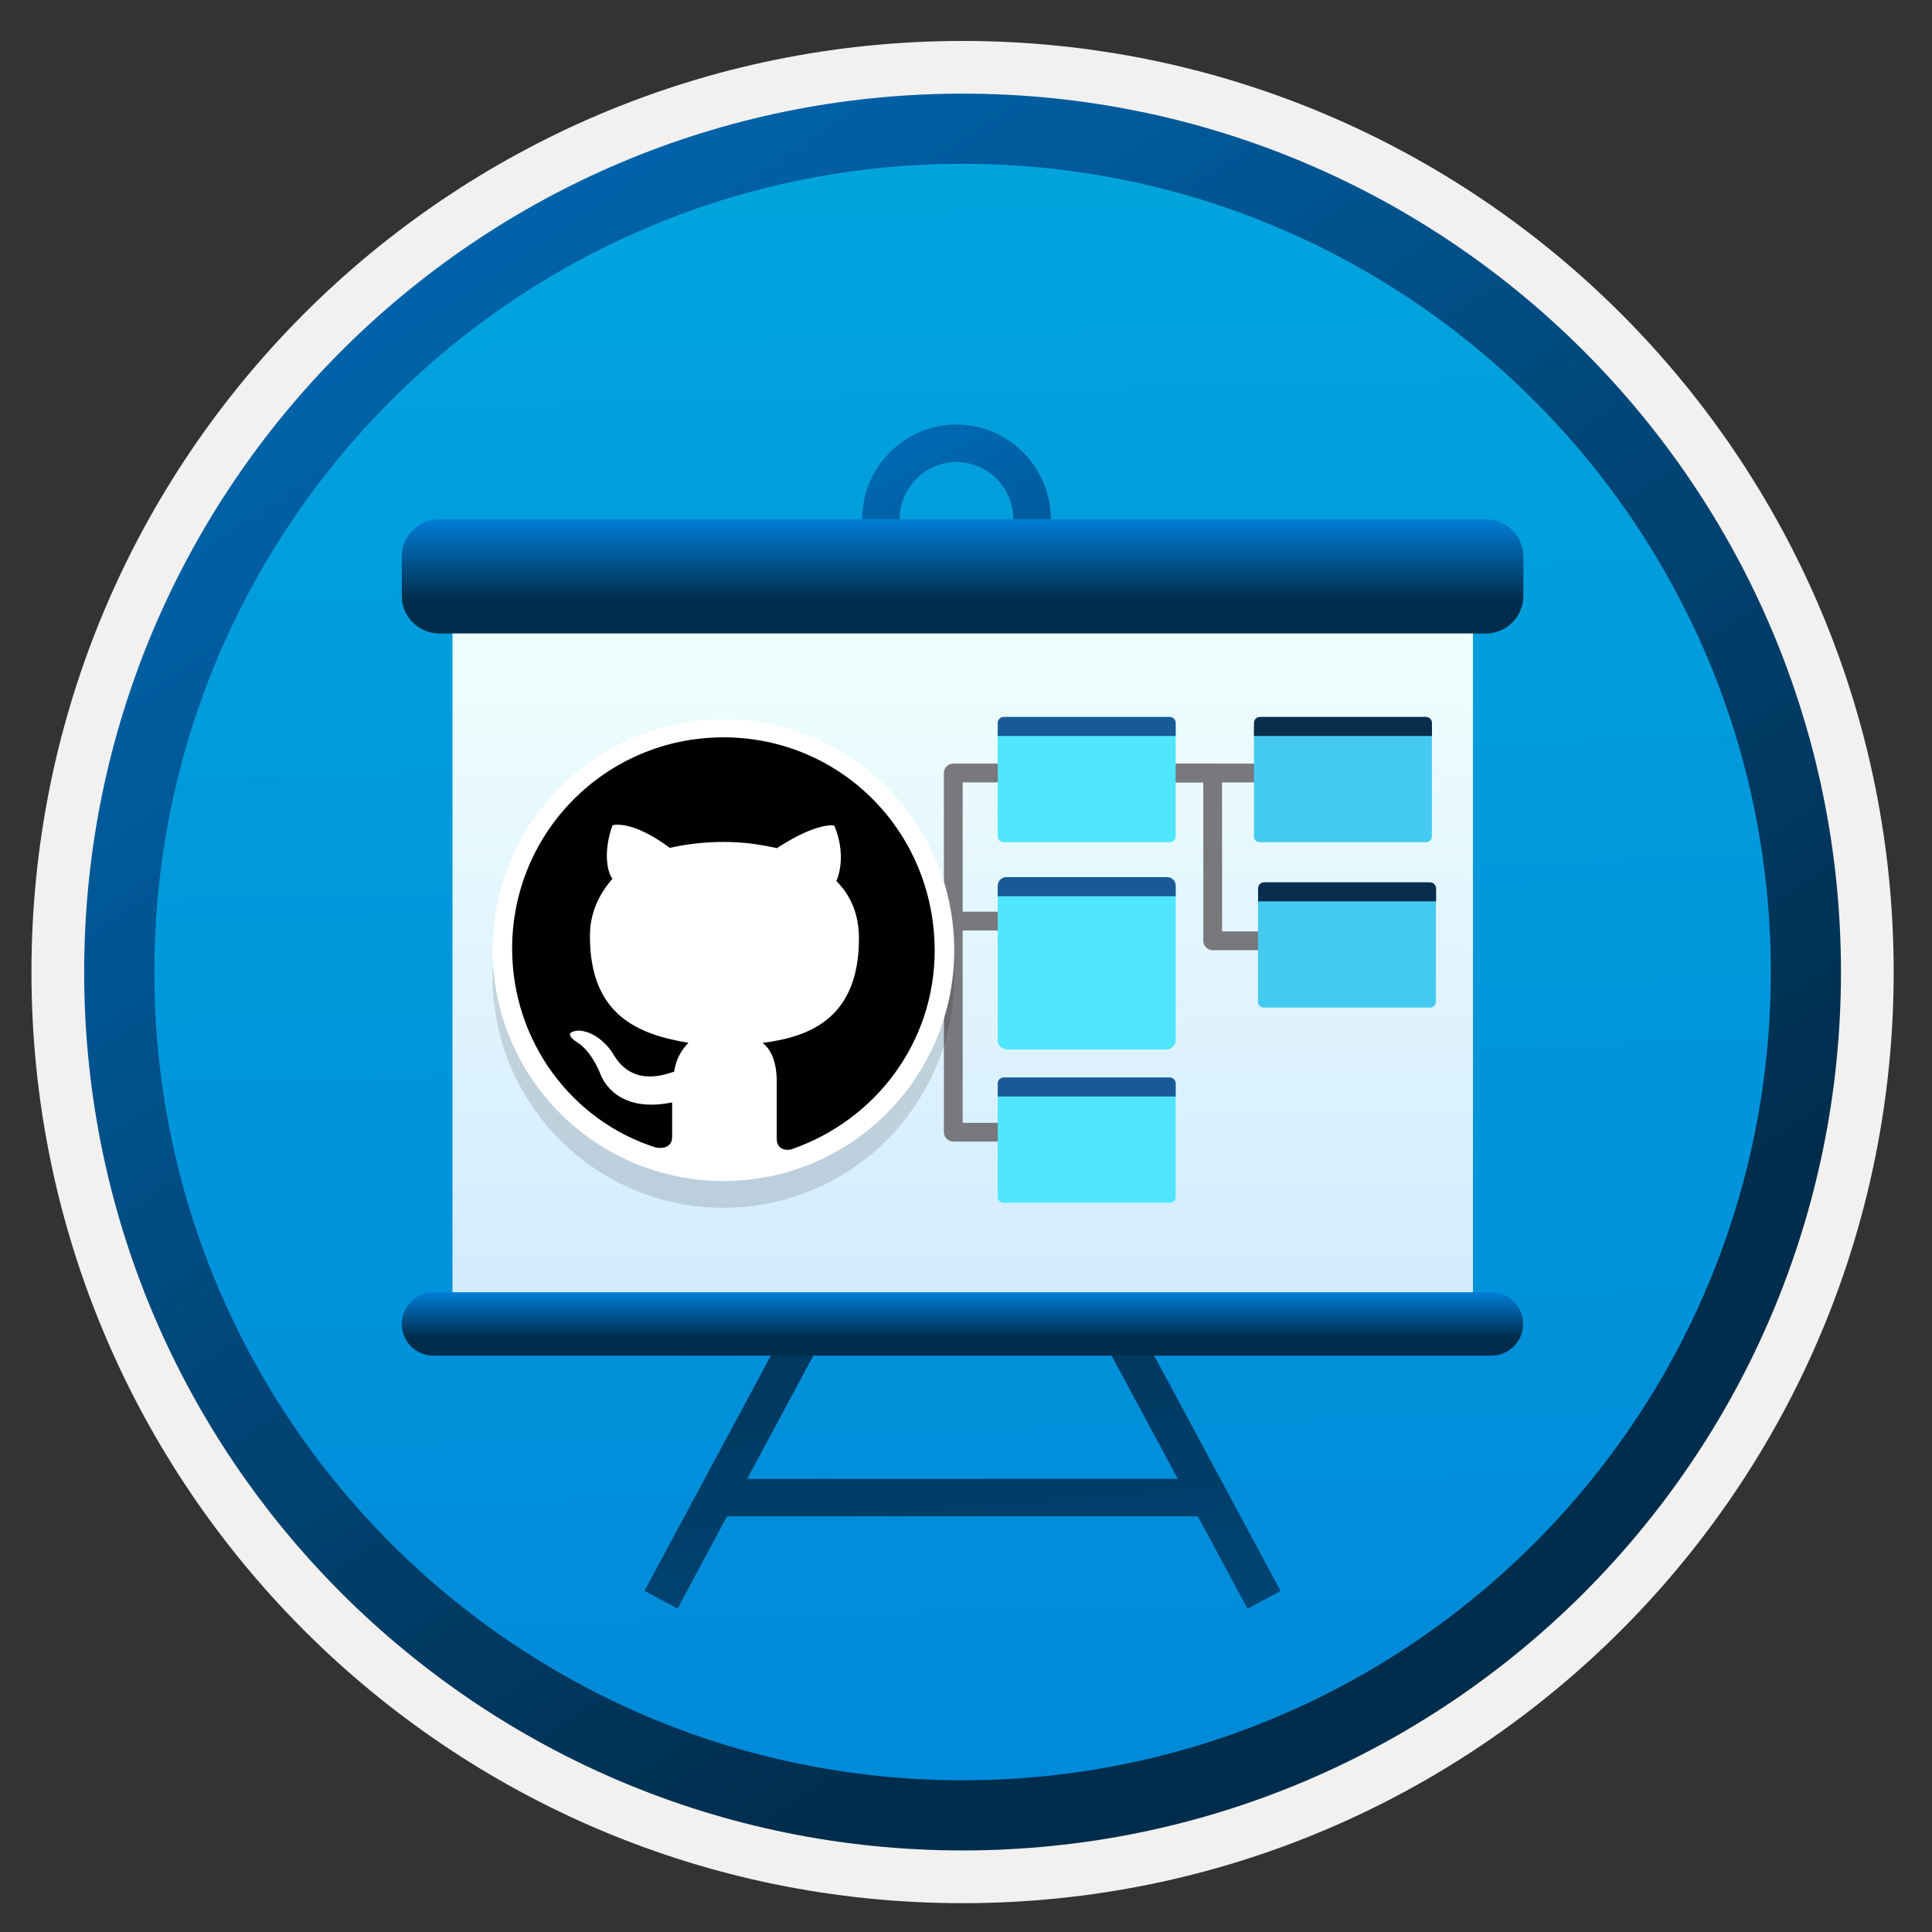 <svg width="103" height="103" viewBox="0 0 103 103" fill="none" xmlns="http://www.w3.org/2000/svg">
<rect x="0" y="0" width="103" height="103" fill="#333333" stroke="none"/>
<path d="M51.317 98.633C25.467 98.633 4.507 77.683 4.507 51.823C4.507 25.963 25.467 5.013 51.317 5.013C77.167 5.013 98.127 25.973 98.127 51.823C98.127 77.673 77.167 98.633 51.317 98.633Z" fill="url(#paint0_linear_317_11968)"/>
<path fill-rule="evenodd" clip-rule="evenodd" d="M97.217 51.823C97.217 77.173 76.667 97.723 51.317 97.723C25.967 97.723 5.417 77.173 5.417 51.823C5.417 26.473 25.967 5.923 51.317 5.923C76.667 5.923 97.217 26.473 97.217 51.823ZM51.317 2.183C78.737 2.183 100.957 24.403 100.957 51.823C100.957 79.243 78.727 101.463 51.317 101.463C23.897 101.463 1.677 79.233 1.677 51.823C1.677 24.403 23.897 2.183 51.317 2.183Z" fill="#F2F1F0"/>
<path fill-rule="evenodd" clip-rule="evenodd" d="M94.407 51.822C94.407 75.622 75.117 94.912 51.317 94.912C27.517 94.912 8.227 75.622 8.227 51.822C8.227 28.022 27.517 8.732 51.317 8.732C75.117 8.732 94.407 28.022 94.407 51.822ZM51.317 4.992C77.177 4.992 98.147 25.962 98.147 51.822C98.147 77.682 77.177 98.652 51.317 98.652C25.457 98.652 4.487 77.682 4.487 51.822C4.487 25.962 25.447 4.992 51.317 4.992Z" fill="url(#paint1_linear_317_11968)"/>
<path d="M50.992 32.751C48.222 32.751 45.962 30.481 45.962 27.691C45.962 24.901 48.222 22.631 50.992 22.631C53.762 22.631 56.022 24.901 56.022 27.691C56.022 30.481 53.762 32.751 50.992 32.751ZM50.992 24.631C49.322 24.631 47.962 26.001 47.962 27.691C47.962 29.381 49.322 30.751 50.992 30.751C52.662 30.751 54.022 29.381 54.022 27.691C54.022 26.001 52.662 24.631 50.992 24.631Z" fill="url(#paint2_linear_317_11968)"/>
<path d="M63.862 80.84H38.762L36.122 85.76L34.362 84.81L41.672 71.2L43.422 72.16L39.832 78.84H62.792L59.202 72.16L60.962 71.21L68.272 84.82L66.512 85.77L63.862 80.84Z" fill="url(#paint3_linear_317_11968)"/>
<path d="M78.522 33.101H24.132V69.661H78.522V33.101Z" fill="url(#paint4_linear_317_11968)"/>
<path d="M23.422 27.681H79.212C80.312 27.681 81.212 28.581 81.212 29.681V31.771C81.212 32.871 80.312 33.771 79.212 33.771H23.422C22.322 33.771 21.422 32.871 21.422 31.771V29.681C21.422 28.581 22.322 27.681 23.422 27.681Z" fill="url(#paint5_linear_317_11968)"/>
<path d="M23.112 68.891H79.512C80.442 68.891 81.202 69.651 81.202 70.581C81.202 71.511 80.442 72.271 79.512 72.271H23.112C22.182 72.281 21.422 71.521 21.422 70.591C21.422 69.651 22.182 68.891 23.112 68.891Z" fill="url(#paint6_linear_317_11968)"/>
<path d="M78.522 33.101H24.132V69.661H78.522V33.101Z" fill="url(#paint7_linear_317_11968)"/>
<path d="M23.422 27.681H79.212C80.312 27.681 81.212 28.581 81.212 29.681V31.771C81.212 32.871 80.312 33.771 79.212 33.771H23.422C22.322 33.771 21.422 32.871 21.422 31.771V29.681C21.422 28.581 22.322 27.681 23.422 27.681Z" fill="url(#paint8_linear_317_11968)"/>
<path d="M23.112 68.891H79.512C80.442 68.891 81.202 69.651 81.202 70.581C81.202 71.511 80.442 72.271 79.512 72.271H23.112C22.182 72.281 21.422 71.521 21.422 70.591C21.422 69.651 22.182 68.891 23.112 68.891Z" fill="url(#paint9_linear_317_11968)"/>
<path fill-rule="evenodd" clip-rule="evenodd" d="M50.322 41.211C50.322 40.935 50.546 40.711 50.822 40.711H54.854V41.711H51.322V59.86H54.854V60.86H50.822C50.546 60.86 50.322 60.636 50.322 60.36V41.211Z" fill="#78787D"/>
<path fill-rule="evenodd" clip-rule="evenodd" d="M59.112 40.711H64.652C64.928 40.711 65.152 40.935 65.152 41.211V49.657H70.186V50.657H64.652C64.376 50.657 64.152 50.433 64.152 50.157V41.711H59.112V40.711Z" fill="#78787D"/>
<path fill-rule="evenodd" clip-rule="evenodd" d="M69.982 41.711H60.984V40.711H69.982V41.711Z" fill="#78787D"/>
<path fill-rule="evenodd" clip-rule="evenodd" d="M45.908 48.605H54.844V49.605H45.908V48.605Z" fill="#78787D"/>
<path d="M62.681 39.041H53.191V44.596C53.191 44.766 53.33 44.899 53.494 44.899H62.374C62.543 44.899 62.676 44.761 62.676 44.596V39.041H62.681Z" fill="#50E6FF"/>
<path d="M62.358 38.221H53.515C53.335 38.221 53.191 38.364 53.191 38.544V39.236H62.681V38.544C62.681 38.364 62.538 38.221 62.358 38.221Z" fill="#185A97"/>
<path d="M76.342 39.042H66.852V44.597C66.852 44.767 66.991 44.9 67.155 44.9H76.034C76.204 44.9 76.337 44.761 76.337 44.597V39.042H76.342Z" fill="#45CAF2"/>
<path d="M76.019 38.221H67.175C66.996 38.221 66.852 38.364 66.852 38.544V39.236H76.342V38.544C76.342 38.364 76.198 38.221 76.019 38.221Z" fill="#092D4C"/>
<path d="M76.558 47.858H67.068V53.414C67.068 53.583 67.206 53.716 67.37 53.716H76.25C76.419 53.716 76.552 53.578 76.552 53.414V47.858H76.558Z" fill="#45CAF2"/>
<path d="M76.235 47.038H67.396C67.217 47.038 67.073 47.182 67.073 47.361V48.054H76.563V47.361C76.558 47.182 76.414 47.038 76.235 47.038Z" fill="#092D4C"/>
<path d="M62.681 58.263H53.191V63.818C53.191 63.987 53.33 64.121 53.494 64.121H62.374C62.543 64.121 62.676 63.982 62.676 63.818V58.263H62.681Z" fill="#50E6FF"/>
<path d="M62.358 57.441H53.515C53.335 57.441 53.191 57.585 53.191 57.765V58.457H62.681V57.765C62.681 57.585 62.538 57.441 62.358 57.441Z" fill="#185A97"/>
<path d="M62.681 47.583H53.191V55.452C53.191 55.729 53.412 55.949 53.689 55.949H62.184C62.461 55.949 62.681 55.729 62.681 55.452V47.583V47.583Z" fill="#50E6FF"/>
<path d="M62.225 46.762H53.648C53.397 46.762 53.191 46.967 53.191 47.218V47.782H62.681V47.218C62.681 46.962 62.476 46.762 62.225 46.762Z" fill="#185A97"/>
<path opacity="0.15" d="M38.569 64.39C45.366 64.39 50.874 58.882 50.874 52.085C50.874 45.288 45.366 39.78 38.569 39.78C31.771 39.78 26.264 45.288 26.264 52.085C26.264 58.877 31.771 64.39 38.569 64.39Z" fill="#1F1D20"/>
<path d="M38.569 62.964C45.366 62.964 50.873 57.457 50.873 50.659C50.873 43.862 45.366 38.355 38.569 38.355C31.771 38.355 26.264 43.862 26.264 50.659C26.264 57.457 31.771 62.964 38.569 62.964Z" fill="white"/>
<path fill-rule="evenodd" clip-rule="evenodd" d="M38.569 39.309C32.334 39.309 27.303 44.339 27.303 50.574C27.303 55.494 30.471 59.756 34.964 61.177C35.612 61.287 35.833 60.956 35.833 60.625V58.772C32.665 59.42 32.002 57.236 32.002 57.236C31.45 55.921 30.797 55.589 30.797 55.589C29.814 54.942 30.908 54.942 30.908 54.942C32.002 55.052 32.665 56.147 32.665 56.147C33.649 57.904 35.291 57.351 35.943 57.13C36.054 56.373 36.385 55.926 36.701 55.594C34.076 55.153 31.45 54.169 31.45 49.911C31.45 48.706 31.892 47.728 32.655 46.844C32.434 46.623 32.103 45.529 32.655 43.998C32.655 43.998 33.639 43.666 35.712 45.202C36.596 44.997 37.595 44.886 38.574 44.886C39.558 44.886 40.426 44.997 41.42 45.217C43.604 43.792 44.478 44.013 44.478 44.013C45.125 45.549 44.699 46.749 44.588 46.969C45.346 47.728 45.793 48.727 45.793 50.027C45.793 54.284 43.167 55.283 40.652 55.599C41.094 55.931 41.41 56.583 41.41 57.673V60.73C41.41 61.061 41.631 61.378 42.168 61.282C46.646 59.746 49.829 55.599 49.829 50.679C49.824 44.329 44.804 39.309 38.569 39.309Z" fill="black"/>
<defs>
<linearGradient id="paint0_linear_317_11968" x1="49.543" y1="-12.967" x2="53.525" y2="132.803" gradientUnits="userSpaceOnUse">
<stop stop-color="#00ABDE"/>
<stop offset="1" stop-color="#007ED8"/>
</linearGradient>
<linearGradient id="paint1_linear_317_11968" x1="2.748" y1="-19.8" x2="98.275" y2="121.081" gradientUnits="userSpaceOnUse">
<stop stop-color="#007ED8"/>
<stop offset="0.707" stop-color="#002D4C"/>
</linearGradient>
<linearGradient id="paint2_linear_317_11968" x1="43.754" y1="12.757" x2="70.683" y2="68.316" gradientUnits="userSpaceOnUse">
<stop stop-color="#007ED8"/>
<stop offset="0.707" stop-color="#002D4C"/>
</linearGradient>
<linearGradient id="paint3_linear_317_11968" x1="57.229" y1="157.381" x2="45.891" y2="18.2" gradientUnits="userSpaceOnUse">
<stop stop-color="#007ED8"/>
<stop offset="0.707" stop-color="#002D4C"/>
</linearGradient>
<linearGradient id="paint4_linear_317_11968" x1="51.327" y1="69.66" x2="51.327" y2="33.1" gradientUnits="userSpaceOnUse">
<stop stop-color="#D2EBFF"/>
<stop offset="1" stop-color="#F0FFFD"/>
</linearGradient>
<linearGradient id="paint5_linear_317_11968" x1="51.317" y1="27.694" x2="51.317" y2="33.776" gradientUnits="userSpaceOnUse">
<stop stop-color="#0099BE"/>
<stop offset="1" stop-color="#006E97"/>
</linearGradient>
<linearGradient id="paint6_linear_317_11968" x1="51.312" y1="68.899" x2="51.312" y2="72.28" gradientUnits="userSpaceOnUse">
<stop stop-color="#0099BE"/>
<stop offset="1" stop-color="#006E97"/>
</linearGradient>
<linearGradient id="paint7_linear_317_11968" x1="51.327" y1="69.66" x2="51.327" y2="33.1" gradientUnits="userSpaceOnUse">
<stop stop-color="#D2EBFF"/>
<stop offset="1" stop-color="#F0FFFD"/>
</linearGradient>
<linearGradient id="paint8_linear_317_11968" x1="51.317" y1="27.694" x2="51.317" y2="33.776" gradientUnits="userSpaceOnUse">
<stop stop-color="#007ED8"/>
<stop offset="0.707" stop-color="#002D4C"/>
</linearGradient>
<linearGradient id="paint9_linear_317_11968" x1="51.312" y1="68.899" x2="51.312" y2="72.28" gradientUnits="userSpaceOnUse">
<stop stop-color="#007ED8"/>
<stop offset="0.707" stop-color="#002D4C"/>
</linearGradient>
</defs>
</svg>
